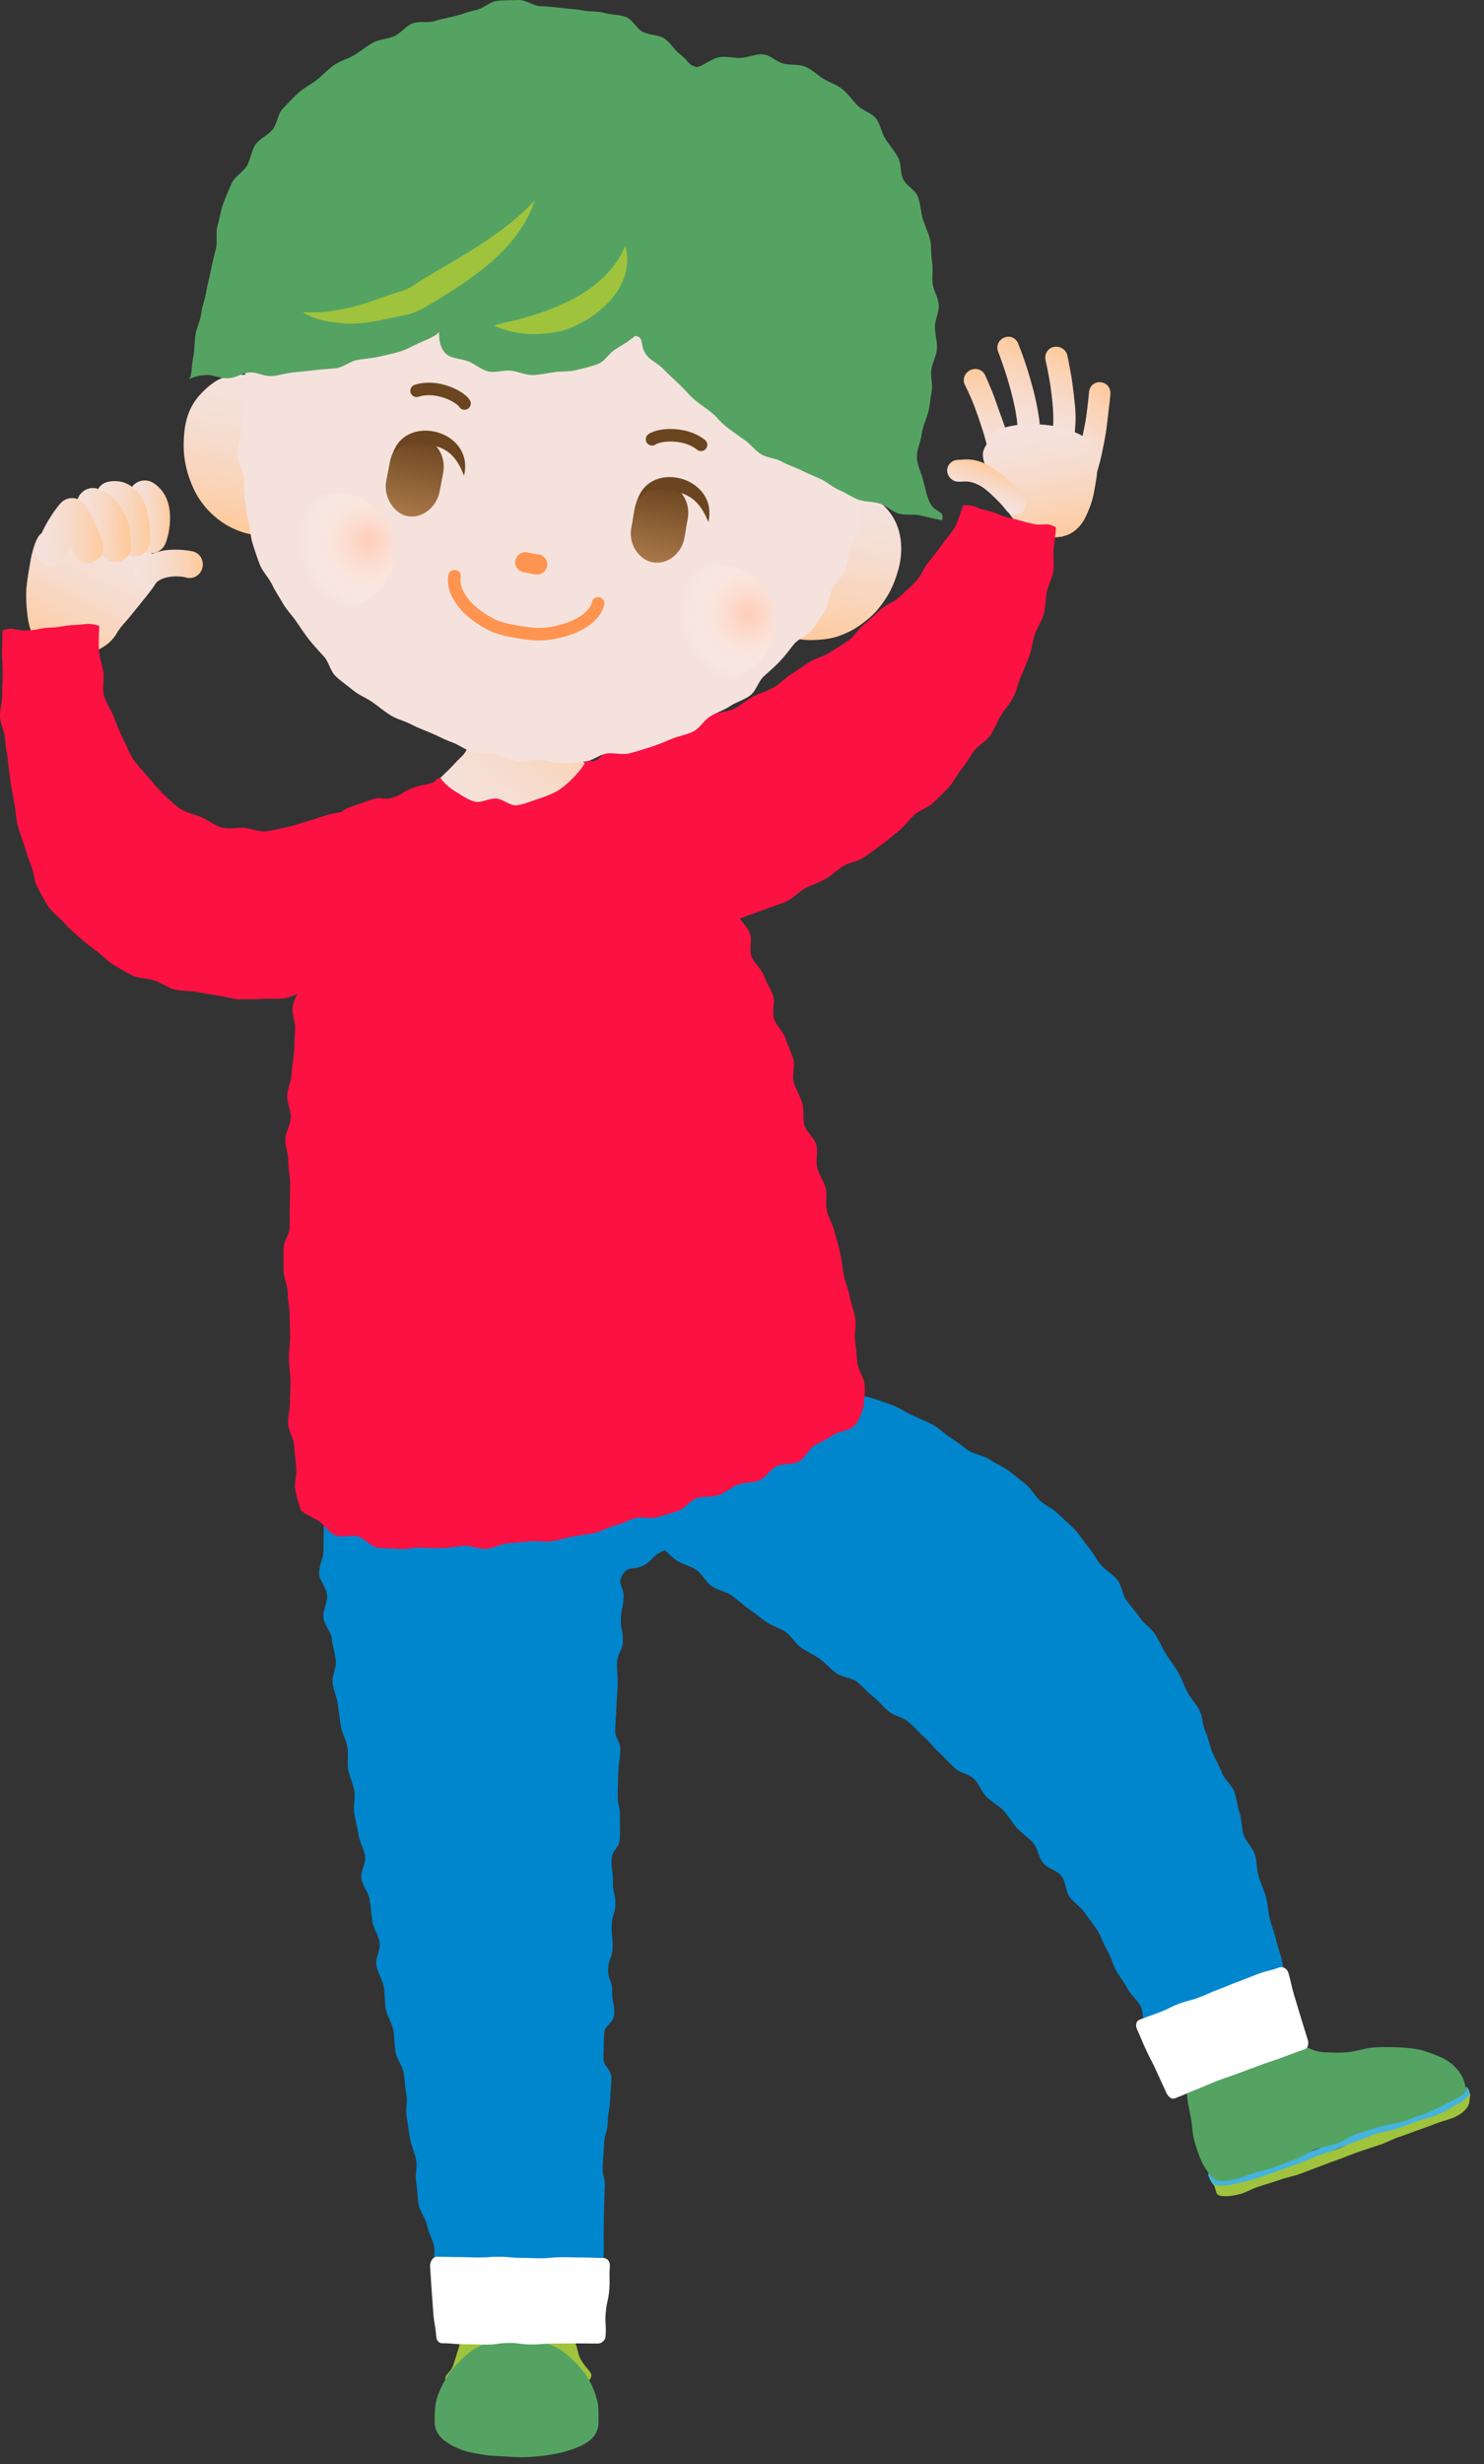 <svg width="97" height="161" viewBox="0 0 97 161" fill="none" xmlns="http://www.w3.org/2000/svg">
<rect x="0" y="0" width="97" height="161" fill="#333333" stroke="none"/>
<g id="Group 124">
<g id="Group">
<g id="Group_2">
<path id="Vector" d="M3.172 42.381C3.102 42.341 3.072 42.391 3.002 42.361C2.562 42.131 2.252 41.721 2.052 41.261C1.852 40.801 1.802 40.291 1.752 39.821C1.692 39.181 1.702 38.611 1.732 38.351C1.762 38.121 1.812 37.661 1.902 37.161C1.972 36.771 2.032 36.351 2.142 35.971C2.282 35.471 2.462 35.031 2.662 34.881C2.932 34.681 3.522 34.651 4.222 34.711C4.692 34.751 5.222 34.831 5.772 34.941C6.282 35.041 6.792 35.211 7.292 35.341C7.832 35.481 8.362 35.601 8.812 35.741C9.542 35.981 10.092 36.231 10.252 36.351C10.722 36.701 10.622 37.301 10.322 37.871C10.062 38.361 9.652 38.851 9.362 39.211C9.112 39.511 8.812 39.901 8.522 40.251C8.072 40.801 8.062 40.731 7.682 41.281C7.492 41.661 7.182 41.981 6.822 42.221C6.462 42.461 6.062 42.621 5.642 42.721C5.222 42.821 4.782 42.841 4.362 42.801C3.942 42.761 3.532 42.571 3.162 42.381H3.172Z" fill="url(#paint0_linear_159_3501)"/>
<path id="Vector_2" d="M9.502 38.301C9.312 38.281 9.112 38.201 8.972 38.041C8.632 37.691 8.652 37.141 9.002 36.811C9.342 36.481 9.722 36.261 10.112 36.121C10.552 35.961 11.012 35.911 11.412 35.911C12.052 35.911 12.572 36.001 12.722 36.061C13.172 36.241 13.372 36.771 13.192 37.221C13.012 37.661 12.532 37.871 12.092 37.711C11.822 37.641 10.742 37.551 10.202 38.071C10.002 38.261 9.752 38.341 9.502 38.311V38.301ZM12.062 37.691C12.062 37.691 12.072 37.691 12.082 37.701C12.082 37.701 12.072 37.701 12.062 37.691Z" fill="url(#paint1_linear_159_3501)"/>
<path id="Vector_3" d="M9.782 36.141C9.712 36.141 9.642 36.101 9.572 36.071C9.042 35.891 8.762 35.311 8.942 34.781C9.132 34.221 9.182 33.391 8.942 33.241C8.472 32.941 8.302 32.321 8.602 31.851C8.902 31.381 9.552 31.251 10.022 31.551C10.472 31.841 10.752 32.231 10.912 32.641C11.092 33.101 11.132 33.601 11.112 34.051C11.082 34.741 10.892 35.321 10.842 35.441C10.682 35.901 10.232 36.191 9.772 36.141H9.782Z" fill="url(#paint2_linear_159_3501)"/>
<path id="Vector_4" d="M8.682 36.371C8.162 36.311 7.772 35.851 7.782 35.321C7.802 34.591 7.652 33.721 7.462 33.461C6.932 33.551 6.432 33.201 6.312 32.671C6.192 32.121 6.512 31.591 7.062 31.481C7.672 31.351 8.252 31.481 8.712 31.871C9.032 32.141 9.282 32.491 9.452 32.891C9.622 33.291 9.692 33.731 9.752 34.131C9.822 34.671 9.802 35.151 9.802 35.391C9.782 35.951 9.332 36.371 8.782 36.351C8.752 36.351 8.722 36.381 8.692 36.381L8.682 36.371Z" fill="url(#paint3_linear_159_3501)"/>
<path id="Vector_5" d="M7.402 36.721C6.922 36.661 6.522 36.271 6.482 35.771C6.482 35.691 6.482 35.691 6.472 35.611C6.412 34.711 6.282 34.081 5.752 33.911C5.212 33.741 4.902 33.161 5.072 32.621C5.242 32.081 5.822 31.761 6.372 31.931C6.912 32.101 7.302 32.401 7.602 32.741C7.952 33.131 8.192 33.581 8.332 34.021C8.512 34.611 8.532 35.181 8.552 35.481C8.552 35.551 8.562 35.551 8.572 35.611C8.612 36.181 8.182 36.671 7.612 36.711C7.542 36.711 7.482 36.731 7.412 36.721H7.402Z" fill="url(#paint4_linear_159_3501)"/>
<path id="Vector_6" d="M3.232 36.951C3.132 36.941 3.042 36.891 2.942 36.851C2.422 36.621 2.192 36.021 2.422 35.501C2.642 34.991 2.852 34.531 3.072 34.151C3.502 33.401 3.892 32.951 3.912 32.931C4.112 32.681 4.412 32.531 4.742 32.541C5.062 32.551 5.352 32.711 5.542 32.981C5.792 33.331 6.022 33.761 6.202 34.171C6.482 34.791 6.672 35.331 6.702 35.431C6.882 35.971 6.592 36.551 6.062 36.731C5.522 36.911 4.942 36.621 4.762 36.081C4.732 35.991 4.682 35.831 4.612 35.661C4.512 35.861 4.412 36.091 4.312 36.321C4.132 36.751 3.682 37.001 3.242 36.951H3.232Z" fill="url(#paint5_linear_159_3501)"/>
</g>
<path id="Vector_7" d="M15.692 65.311C15.202 65.261 14.742 65.111 14.282 65.051C13.792 64.981 13.332 64.891 12.872 64.801C12.392 64.711 11.882 64.771 11.432 64.651C10.952 64.531 10.552 64.211 10.112 64.061C9.652 63.901 9.122 63.941 8.702 63.751C8.282 63.561 7.852 63.281 7.452 63.051C7.052 62.821 6.722 62.431 6.332 62.151C5.942 61.871 5.572 61.591 5.222 61.271C4.872 60.951 4.502 60.651 4.192 60.291C3.882 59.931 3.452 59.651 3.182 59.251C2.912 58.851 2.692 58.431 2.462 58.001C2.232 57.571 2.232 57.061 2.052 56.611C1.872 56.161 1.742 55.731 1.592 55.261C1.442 54.791 1.272 54.381 1.152 53.901C1.032 53.421 1.032 52.971 0.942 52.491C0.852 52.011 0.762 51.571 0.692 51.091C0.622 50.611 0.562 50.161 0.512 49.681C0.462 49.201 0.362 48.751 0.332 48.261C0.302 47.771 0.022 47.331 0.002 46.841C-0.018 46.351 0.152 45.891 0.142 45.401C0.132 44.911 0.182 44.451 0.182 43.971C0.182 43.491 0.122 43.021 0.132 42.531C0.142 42.041 0.152 41.681 0.162 41.191C0.912 40.931 0.932 41.211 1.722 41.191C2.512 41.171 2.512 41.031 3.312 41.001C4.112 40.971 4.102 40.861 4.902 40.831C5.702 40.801 5.732 40.661 6.492 40.891C6.462 41.411 6.442 41.901 6.462 42.391C6.482 42.911 6.672 43.391 6.752 43.881C6.832 44.401 6.672 44.951 6.792 45.431C6.932 45.931 7.252 46.371 7.432 46.821C7.622 47.311 7.792 47.791 8.022 48.221C8.272 48.691 8.432 49.191 8.702 49.591C9.002 50.041 9.382 50.401 9.682 50.761C10.042 51.201 10.372 51.601 10.692 51.901C11.202 52.391 11.622 52.751 11.862 52.891C12.302 53.141 12.802 53.221 13.202 53.411C13.662 53.621 14.052 53.941 14.492 54.061C14.962 54.191 15.472 54.051 15.932 54.081C16.392 54.111 16.872 54.351 17.352 54.311C17.802 54.271 18.272 54.141 18.762 54.041C19.202 53.961 19.642 53.771 20.132 53.641C20.562 53.531 21.002 53.351 21.482 53.221C21.912 53.101 22.402 53.071 22.882 52.931C23.312 52.801 23.712 52.491 24.192 52.351C24.632 52.221 25.152 52.321 25.632 52.181C26.072 52.061 26.472 51.711 26.942 51.581C27.382 51.461 27.902 51.451 28.382 51.321C28.872 51.851 28.692 51.981 29.002 52.621C29.312 53.261 29.382 53.241 29.682 53.891C29.982 54.541 29.952 54.561 30.252 55.211C30.552 55.861 30.572 55.851 30.872 56.501C31.172 57.151 31.172 57.151 31.472 57.801C31.772 58.451 31.602 58.531 31.912 59.181C32.222 59.831 32.642 59.711 32.712 60.431C32.252 60.641 31.732 60.891 31.292 61.081C30.852 61.271 30.332 61.381 29.892 61.571C29.452 61.761 29.012 62.071 28.562 62.251C28.112 62.431 27.622 62.611 27.172 62.781C26.692 62.961 26.182 62.981 25.722 63.141C25.242 63.311 24.852 63.691 24.392 63.841C23.902 63.991 23.342 63.841 22.882 63.971C22.392 64.111 21.992 64.521 21.522 64.631C21.022 64.751 20.492 64.641 20.032 64.731C19.532 64.831 19.082 65.151 18.612 65.221C18.102 65.291 17.592 65.221 17.122 65.261C16.612 65.301 16.122 65.281 15.652 65.281L15.692 65.311Z" fill="#FC1143"/>
<g id="Group_3">
<g id="Group_4">
<g id="Group_5">
<path id="Vector_8" d="M67.232 28.801V28.781C66.832 28.781 66.502 28.471 66.512 28.081C66.512 27.691 66.452 27.251 66.362 26.771C66.282 26.351 66.172 25.911 66.062 25.481C65.932 25.031 65.812 24.591 65.682 24.211C65.442 23.491 65.242 22.981 65.242 22.971C65.092 22.601 65.282 22.201 65.652 22.051C66.022 21.901 66.412 22.081 66.552 22.451C66.572 22.511 66.802 23.051 67.052 23.821C67.192 24.231 67.332 24.711 67.472 25.221C67.602 25.691 67.712 26.171 67.802 26.641C67.892 27.151 67.982 27.651 67.982 28.091C67.982 28.491 67.642 28.801 67.242 28.801H67.232Z" fill="url(#paint6_linear_159_3501)"/>
<path id="Vector_9" d="M65.302 30.181C64.962 30.181 64.672 29.941 64.612 29.591C64.522 29.111 64.382 28.581 64.212 28.051C64.042 27.521 63.862 27.001 63.692 26.551C63.372 25.711 63.052 25.121 63.052 25.111C62.892 24.751 63.082 24.331 63.442 24.171C63.802 24.011 64.232 24.151 64.392 24.511C64.412 24.561 64.622 25.021 64.892 25.681C65.032 26.031 65.162 26.451 65.322 26.881C65.462 27.271 65.622 27.681 65.742 28.091C65.862 28.501 65.972 28.941 66.042 29.331C66.112 29.721 65.832 30.111 65.442 30.181C65.402 30.181 65.352 30.181 65.312 30.181H65.302Z" fill="url(#paint7_linear_159_3501)"/>
<path id="Vector_10" d="M69.492 29.061C69.492 29.061 69.432 29.021 69.392 29.011C69.002 28.951 68.732 28.621 68.792 28.231C68.862 27.761 68.862 27.211 68.822 26.651C68.782 26.091 68.712 25.561 68.642 25.081C68.502 24.211 68.342 23.551 68.342 23.541C68.252 23.151 68.472 22.761 68.862 22.671C69.252 22.581 69.662 22.811 69.762 23.201C69.772 23.251 69.882 23.771 70.012 24.501C70.082 24.891 70.132 25.341 70.192 25.811C70.242 26.241 70.292 26.691 70.302 27.131C70.312 27.571 70.282 28.041 70.222 28.451C70.172 28.811 69.852 29.071 69.502 29.071L69.492 29.061Z" fill="url(#paint8_linear_159_3501)"/>
<path id="Vector_11" d="M71.032 31.251C70.962 31.251 70.882 31.291 70.812 31.261C70.432 31.141 70.232 30.721 70.352 30.351C70.502 29.881 70.602 29.341 70.702 28.791C70.802 28.241 70.932 27.701 71.002 27.211C71.122 26.311 71.182 25.641 71.182 25.621C71.212 25.221 71.532 24.941 71.932 24.971C72.332 25.001 72.612 25.341 72.582 25.741C72.582 25.791 72.532 26.301 72.442 27.011C72.392 27.391 72.352 27.821 72.282 28.281C72.212 28.691 72.132 29.121 72.042 29.541C71.952 29.961 71.842 30.401 71.722 30.781C71.622 31.091 71.342 31.251 71.032 31.251Z" fill="url(#paint9_linear_159_3501)"/>
</g>
<path id="Vector_12" d="M69.362 35.081C69.432 35.071 69.432 35.041 69.502 35.031C69.942 34.941 70.322 34.671 70.612 34.321C70.902 33.971 71.072 33.541 71.232 33.141C71.442 32.601 71.522 32.091 71.562 31.861C71.612 31.541 71.762 30.891 71.722 30.221C71.692 29.651 71.582 29.061 71.132 28.721C70.792 28.461 70.362 28.271 69.932 28.111C69.502 27.951 69.072 27.851 68.622 27.791C68.172 27.731 67.712 27.711 67.282 27.711C66.792 27.711 66.332 27.781 65.952 27.861C65.342 27.991 64.932 28.211 64.812 28.451C64.382 29.321 64.072 29.371 64.352 30.281C64.562 31.001 64.692 30.951 65.032 31.611C65.372 32.271 65.432 32.251 65.722 32.931C65.822 33.431 66.132 33.841 66.522 34.191C66.892 34.521 67.332 34.821 67.832 34.961C68.332 35.101 68.882 35.161 69.362 35.061V35.081Z" fill="url(#paint10_linear_159_3501)"/>
<path id="Vector_13" d="M66.332 33.641C66.112 33.641 65.912 33.531 65.772 33.341C65.492 32.971 65.202 32.691 64.952 32.451C64.592 32.101 64.292 31.851 64.002 31.701C63.432 31.401 63.032 31.451 62.842 31.471C62.742 31.471 62.632 31.471 62.522 31.461C62.132 31.391 61.852 31.001 61.922 30.611C61.992 30.251 62.332 30.021 62.702 30.041C62.722 30.041 62.722 30.041 62.752 30.041C62.982 30.021 63.422 29.961 64.002 30.141C64.332 30.241 64.692 30.451 65.102 30.731C65.402 30.941 65.742 31.181 66.082 31.521C66.352 31.791 66.642 32.101 66.922 32.471C67.162 32.791 67.092 33.271 66.772 33.501C66.642 33.601 66.482 33.631 66.332 33.631V33.641Z" fill="url(#paint11_linear_159_3501)"/>
</g>
<path id="Vector_14" d="M44.552 61.191C44.052 60.681 44.182 60.581 43.842 59.951C43.502 59.321 43.522 59.311 43.182 58.691C42.842 58.071 43.002 57.981 42.662 57.351C42.322 56.721 42.322 56.721 41.982 56.091C41.642 55.461 41.632 55.471 41.292 54.841C40.952 54.211 40.842 54.271 40.502 53.651C40.162 53.031 40.082 53.061 39.742 52.441C39.402 51.821 39.492 51.761 39.152 51.131C38.812 50.501 38.592 50.581 38.462 49.881C38.892 49.771 39.322 49.541 39.812 49.391C40.252 49.251 40.732 49.161 41.212 48.991C41.652 48.841 42.102 48.651 42.562 48.471C43.002 48.301 43.502 48.251 43.962 48.061C44.422 47.871 44.852 47.711 45.312 47.511C45.772 47.311 46.102 46.921 46.552 46.711C47.002 46.501 47.532 46.521 47.972 46.311C48.412 46.101 48.772 45.751 49.202 45.521C49.632 45.291 50.112 45.171 50.542 44.931C50.972 44.691 51.302 44.301 51.712 44.051C52.122 43.801 52.512 43.511 52.922 43.251C53.332 42.991 53.852 42.891 54.252 42.621C54.652 42.351 55.092 42.111 55.482 41.831C55.872 41.551 56.122 41.071 56.502 40.771C56.882 40.471 57.222 40.121 57.582 39.801C57.942 39.481 58.472 39.331 58.812 38.991C59.152 38.651 59.542 38.331 59.872 37.981C60.202 37.631 60.372 37.121 60.672 36.751C60.972 36.381 61.292 36.001 61.562 35.601C61.832 35.201 62.202 34.841 62.422 34.421C62.642 34.001 62.782 33.451 62.962 33.011C63.732 32.961 63.732 33.191 64.492 33.351C65.252 33.511 65.222 33.661 65.982 33.831C66.742 34.001 66.732 34.051 67.492 34.221C68.252 34.391 68.342 34.071 69.022 34.451C68.992 34.941 68.922 35.381 68.872 35.851C68.822 36.321 68.922 36.831 68.852 37.301C68.782 37.771 68.512 38.221 68.422 38.691C68.332 39.161 68.342 39.661 68.222 40.121C68.102 40.581 67.782 41.001 67.632 41.451C67.482 41.901 67.452 42.411 67.282 42.851C67.112 43.291 66.932 43.751 66.732 44.191C66.532 44.631 66.452 45.131 66.232 45.561C66.012 45.991 65.652 46.351 65.412 46.761C65.172 47.171 64.992 47.651 64.732 48.041C64.472 48.431 63.962 48.671 63.672 49.051C63.382 49.431 63.162 49.871 62.852 50.241C62.542 50.611 62.342 51.081 62.022 51.431C61.702 51.781 61.342 52.121 60.992 52.451C60.642 52.781 60.122 52.921 59.762 53.241C59.402 53.561 59.132 53.981 58.752 54.281C58.372 54.581 58.012 54.901 57.622 55.181C57.232 55.461 56.852 55.771 56.452 56.031C56.052 56.291 55.512 56.341 55.102 56.591C54.692 56.841 54.352 57.211 53.932 57.441C53.512 57.671 53.042 57.821 52.622 58.041C52.202 58.261 51.852 58.681 51.422 58.881C50.992 59.081 50.502 59.201 50.062 59.381C49.622 59.561 49.152 59.711 48.702 59.881C48.252 60.051 47.802 60.251 47.352 60.401C46.882 60.561 46.442 60.781 46.002 60.911C45.522 61.051 45.012 61.061 44.572 61.171L44.552 61.191Z" fill="#FC1143"/>
</g>
<path id="Vector_15" d="M38.332 51.691C37.662 52.121 37.642 52.081 36.962 52.511C36.282 52.941 36.282 52.931 35.612 53.361C34.942 53.791 34.942 53.801 34.272 54.231C34.012 54.391 33.702 54.451 33.412 54.361C32.652 54.131 32.652 54.121 31.892 53.891C31.132 53.661 31.132 53.651 30.362 53.411C29.592 53.171 29.592 53.211 28.822 52.981C28.442 52.861 28.172 52.551 28.092 52.211C28.012 51.871 28.102 51.471 28.392 51.191C28.842 50.751 28.852 50.761 29.302 50.321C29.752 49.881 29.722 49.851 30.182 49.421C30.422 49.191 30.602 48.891 30.552 48.561C30.462 47.871 30.442 47.871 30.342 47.181C30.242 46.491 30.262 46.481 30.162 45.791C30.062 45.101 30.112 45.091 30.022 44.391C29.942 43.821 30.292 43.301 30.862 43.231C31.348 43.164 31.832 43.097 32.312 43.031C33.042 42.931 33.042 42.951 33.772 42.851C34.342 42.771 34.862 43.151 34.942 43.721C35.032 44.411 35.082 44.411 35.172 45.101C35.262 45.791 35.172 45.811 35.272 46.501C35.372 47.191 35.382 47.191 35.472 47.891C35.512 48.221 35.772 48.471 36.062 48.631C36.612 48.931 36.572 49.001 37.132 49.301C37.692 49.601 37.712 49.551 38.262 49.851C38.612 50.041 38.752 50.401 38.762 50.751C38.772 51.101 38.662 51.471 38.322 51.681L38.332 51.691Z" fill="url(#paint12_linear_159_3501)"/>
<path id="Vector_16" d="M76.542 136.571C76.382 136.121 76.382 135.471 76.212 135.031C76.042 134.591 75.742 134.191 75.552 133.761C75.362 133.331 75.042 132.951 74.852 132.521C74.662 132.091 74.762 131.511 74.562 131.091C74.362 130.671 73.912 130.351 73.702 129.931C73.492 129.511 73.172 129.141 72.942 128.731C72.712 128.321 72.622 127.821 72.372 127.421C72.122 127.021 71.992 126.541 71.742 126.141C71.492 125.741 71.182 125.371 70.912 124.981C70.642 124.591 70.202 124.321 69.922 123.941C69.642 123.561 69.672 122.951 69.382 122.571C69.092 122.191 68.482 122.081 68.182 121.711C67.882 121.341 67.842 120.771 67.532 120.411C67.222 120.051 66.802 119.791 66.482 119.441C66.162 119.091 65.932 118.661 65.612 118.311C65.292 117.961 64.842 117.741 64.502 117.411C64.162 117.081 64.012 116.561 63.672 116.231C63.332 115.901 62.752 115.831 62.402 115.511C62.052 115.191 61.752 114.831 61.392 114.511C61.032 114.191 60.762 113.791 60.402 113.481C60.042 113.171 59.742 112.801 59.372 112.491C59.002 112.181 58.462 112.111 58.092 111.811C57.722 111.511 57.432 111.121 57.052 110.831C56.672 110.541 56.382 110.151 56.002 109.871C55.622 109.591 55.042 109.591 54.652 109.311C54.262 109.031 53.962 108.651 53.582 108.381C53.202 108.111 52.752 107.921 52.362 107.641C51.972 107.361 51.732 106.891 51.342 106.621C50.952 106.351 50.462 106.231 50.072 105.961C49.682 105.691 49.332 105.371 48.932 105.111C48.532 104.851 48.212 104.491 47.812 104.231C47.412 103.971 46.912 103.891 46.512 103.621C46.112 103.351 45.902 102.821 45.502 102.561C45.102 102.301 44.612 102.201 44.212 101.941C43.812 101.681 43.522 101.271 43.112 101.011C42.702 100.751 42.312 100.741 41.912 100.481C42.312 99.921 42.382 100.031 42.962 99.641C43.542 99.251 43.592 99.331 44.162 98.941C44.732 98.551 44.792 98.641 45.372 98.261C45.952 97.881 45.832 97.701 46.402 97.311C46.972 96.921 47.072 97.061 47.652 96.681C48.232 96.301 48.152 96.191 48.732 95.801C49.312 95.411 49.162 95.191 49.732 94.801C50.302 94.411 50.372 94.501 50.942 94.111C51.512 93.721 51.692 93.981 52.262 93.591C52.832 93.201 52.802 93.151 53.382 92.761C53.962 92.371 53.942 92.351 54.522 91.961C55.102 91.571 55.072 91.551 55.682 91.211C55.782 91.291 56.252 91.091 57.022 91.351C57.402 91.481 57.872 91.631 58.392 91.831C58.802 91.991 59.202 92.271 59.682 92.491C60.092 92.671 60.542 92.861 60.992 93.091C61.402 93.301 61.722 93.701 62.162 93.951C62.562 94.181 62.912 94.521 63.332 94.781C63.722 95.031 64.262 95.071 64.672 95.351C65.052 95.611 65.522 95.791 65.922 96.081C66.292 96.361 66.672 96.671 67.052 96.981C67.432 97.291 67.642 97.751 68.012 98.071C68.382 98.391 68.832 98.581 69.182 98.921C69.532 99.261 69.892 99.561 70.232 99.911C70.572 100.261 70.802 100.681 71.122 101.051C71.442 101.421 71.642 101.861 71.952 102.231C72.262 102.601 72.732 102.831 73.032 103.211C73.332 103.591 73.342 104.161 73.632 104.561C73.922 104.961 74.232 105.291 74.512 105.701C74.792 106.111 75.242 106.361 75.502 106.771C75.762 107.181 75.942 107.621 76.192 108.031C76.442 108.441 76.752 108.811 76.992 109.231C77.232 109.651 77.382 110.101 77.602 110.531C77.822 110.961 78.182 111.301 78.402 111.741C78.622 112.181 78.592 112.701 78.802 113.151C79.012 113.601 79.062 114.071 79.262 114.521C79.462 114.971 79.692 115.371 79.872 115.821C80.052 116.271 80.502 116.601 80.672 117.051C80.842 117.501 80.862 118.001 81.022 118.451C81.182 118.901 81.142 119.421 81.292 119.881C81.442 120.341 81.872 120.691 82.022 121.161C82.172 121.631 82.132 122.121 82.272 122.591C82.412 123.061 82.622 123.481 82.752 123.951C82.882 124.421 82.882 124.901 83.002 125.371C83.122 125.841 83.302 126.281 83.412 126.751C83.522 127.221 83.702 127.661 83.802 128.141C83.902 128.621 83.942 129.091 84.042 129.561C84.142 130.031 84.222 130.501 84.312 130.981C84.402 131.461 84.622 131.951 84.712 132.431C84.352 133.081 84.132 132.711 83.352 133.151C82.972 133.361 82.482 133.511 82.002 133.771C81.582 133.991 81.272 134.481 80.822 134.721C80.372 134.961 79.902 135.121 79.462 135.341C79.022 135.561 78.532 135.771 78.102 135.961C77.602 136.181 76.982 136.431 76.582 136.571H76.542Z" fill="#0086CD"/>
<g id="Group_6">
<path id="Vector_17" d="M79.882 142.951C79.622 142.951 79.282 142.961 78.982 142.131C78.962 142.061 78.992 141.951 79.062 141.921C79.082 141.911 79.122 141.921 79.142 141.921C79.192 141.921 79.172 142.001 79.202 142.041C79.282 142.141 79.422 142.181 79.502 142.271C79.522 142.291 79.592 142.371 79.822 142.371C80.182 142.371 80.722 142.191 81.382 141.991C81.852 141.851 82.362 141.681 82.912 141.481C83.402 141.311 83.922 141.151 84.432 140.951C84.942 140.751 85.482 140.641 85.972 140.461C86.452 140.281 86.862 139.981 87.292 139.821C87.822 139.621 88.292 139.451 88.672 139.321C89.042 139.201 89.052 139.251 89.422 139.131C89.892 138.981 90.342 138.831 90.752 138.691C91.232 138.531 91.662 138.341 92.072 138.201C92.562 138.031 93.022 137.941 93.412 137.801C93.932 137.611 94.332 137.381 94.672 137.211C95.292 136.911 95.702 136.721 95.792 136.431C95.812 136.381 95.862 136.401 95.872 136.341C95.872 136.281 96.172 136.741 96.062 136.991C95.912 137.351 95.522 137.551 95.032 137.811C94.702 137.991 94.342 138.281 93.842 138.451C93.462 138.581 92.992 138.561 92.512 138.711C92.122 138.831 91.732 139.121 91.272 139.261C90.872 139.381 90.432 139.481 89.972 139.621C89.602 139.741 89.192 139.791 88.782 139.921C88.442 140.031 87.992 140.151 87.492 140.351C87.102 140.501 86.702 140.731 86.252 140.911C85.852 141.071 85.472 141.331 85.052 141.491C84.632 141.651 84.182 141.711 83.772 141.871C83.362 142.031 82.932 142.191 82.522 142.331C81.602 142.601 81.612 142.621 80.692 142.881L80.672 142.861C80.352 142.921 80.082 142.951 79.862 142.951H79.882Z" fill="#45B3DC"/>
<g id="Group_7">
<path id="Vector_18" d="M77.562 135.611C77.452 134.981 77.362 134.991 77.212 134.371C77.062 133.751 76.582 133.701 76.892 133.141C77.222 132.551 77.522 132.921 78.162 132.681C78.802 132.441 78.812 132.481 79.452 132.231C80.092 131.981 80.062 131.931 80.702 131.681C81.342 131.431 81.352 131.471 81.992 131.221C82.632 130.971 82.562 130.711 83.242 130.601C83.822 130.511 83.392 130.981 83.782 131.731C83.932 132.011 84.242 132.281 84.432 132.701C84.732 133.191 85.022 133.491 85.382 133.711C85.762 133.951 86.162 134.071 86.712 134.091C87.122 134.091 87.592 134.141 88.152 134.071C88.572 134.021 89.042 133.871 89.572 133.791C89.912 133.741 90.452 133.741 91.072 133.751C91.542 133.751 92.052 133.791 92.562 133.871C93.072 133.951 93.532 134.141 93.982 134.321C94.472 134.511 94.862 134.771 95.182 135.121C95.502 135.471 95.732 135.851 95.792 136.401C95.792 136.421 95.912 136.461 95.902 136.481C95.792 136.821 95.332 137.061 94.632 137.391C94.242 137.571 93.792 137.851 93.202 138.061C92.762 138.221 92.272 138.421 91.712 138.601C91.252 138.751 90.712 138.781 90.162 138.951C89.692 139.101 89.182 139.251 88.642 139.421C88.282 139.541 87.882 139.861 87.372 140.051C86.962 140.201 86.462 140.231 86.002 140.411C85.572 140.571 85.182 140.871 84.732 141.041C84.282 141.211 83.842 141.391 83.412 141.551C82.952 141.721 82.472 141.811 82.052 141.941C81.552 142.101 81.112 142.291 80.712 142.381C80.022 142.541 79.512 142.521 79.342 142.351C79.042 142.051 78.742 141.661 78.532 141.191C78.342 140.781 78.192 140.311 78.062 139.841C77.932 139.371 77.932 138.881 77.852 138.431C77.762 137.921 77.642 137.451 77.602 137.031C77.512 136.201 77.682 136.301 77.562 135.611Z" fill="#54A362"/>
<path id="Vector_19" d="M96.032 137.391C95.952 137.701 95.722 137.991 95.162 138.281C94.842 138.451 94.412 138.531 93.912 138.721C93.552 138.861 93.142 139.011 92.682 139.171C92.302 139.301 91.892 139.471 91.432 139.621C91.042 139.751 90.652 139.971 90.202 140.121C89.802 140.251 89.382 140.391 88.942 140.541C88.582 140.661 88.142 140.841 87.632 141.031C87.222 141.181 86.772 141.341 86.312 141.521C85.882 141.681 85.442 141.851 84.992 142.021C84.542 142.191 84.062 142.261 83.632 142.421C83.172 142.591 82.712 142.711 82.292 142.851C81.792 143.011 81.372 143.281 80.972 143.371C80.282 143.531 79.742 143.531 79.572 143.361C79.472 143.261 79.402 142.791 79.312 142.671C79.542 142.841 80.022 142.831 80.682 142.691C81.082 142.601 81.562 142.501 82.062 142.341C82.492 142.201 82.942 142.051 83.402 141.881C83.862 141.711 84.292 141.571 84.742 141.401C85.192 141.231 85.632 141.041 86.062 140.871C86.532 140.681 87.002 140.561 87.402 140.411C87.922 140.211 88.352 139.981 88.712 139.871C89.162 139.731 89.572 139.531 89.982 139.401C90.432 139.261 90.892 139.211 91.292 139.081C91.752 138.931 92.162 138.751 92.552 138.611C93.012 138.451 93.462 138.361 93.842 138.211C94.322 138.021 94.712 137.791 95.042 137.601C95.532 137.331 95.902 137.091 96.092 136.781C96.122 136.901 96.032 137.261 96.042 137.401L96.032 137.391Z" fill="#9FC33D"/>
</g>
</g>
<path id="Vector_20" d="M54.732 95.691C55.092 95.031 54.622 95.011 54.562 94.261C54.502 93.511 54.542 93.511 54.482 92.771C54.422 92.031 54.382 92.031 54.322 91.281C54.262 90.531 54.672 90.501 54.612 89.761C54.552 89.021 54.272 89.031 54.212 88.291C54.152 87.551 54.612 87.381 54.012 86.931C53.412 86.481 53.432 87.181 52.702 87.331C51.972 87.481 51.922 87.201 51.192 87.351C50.462 87.501 50.492 87.651 49.772 87.801C49.052 87.951 48.972 87.581 48.242 87.731C47.512 87.881 47.622 88.401 46.892 88.551C46.162 88.701 46.132 88.521 45.402 88.671C44.672 88.821 44.642 88.671 43.912 88.811C43.182 88.951 43.132 88.711 42.402 88.851C41.672 88.991 41.772 89.481 41.042 89.621C40.312 89.761 40.252 89.511 39.522 89.661C38.792 89.811 38.822 89.981 38.092 90.131C37.362 90.281 37.312 90.021 36.582 90.161C35.852 90.301 35.842 90.231 35.112 90.381C34.382 90.531 34.392 90.551 33.662 90.701C32.932 90.851 32.972 91.031 32.242 91.181C31.512 91.331 31.522 91.371 30.792 91.521C30.062 91.671 30.052 91.631 29.322 91.781C28.592 91.931 28.552 91.741 27.822 91.881C27.092 92.021 27.162 92.371 26.432 92.521C25.702 92.671 25.632 92.311 24.902 92.461C24.172 92.611 24.192 92.721 23.462 92.871C22.732 93.021 22.692 93.771 21.962 93.601C21.232 93.431 21.842 92.641 21.582 94.251C21.522 94.601 21.202 95.031 21.152 95.641C21.122 96.051 21.152 96.531 21.122 97.081C21.102 97.511 21.172 97.991 21.162 98.511C21.152 98.951 21.162 99.431 21.162 99.941C21.162 100.391 21.142 100.871 21.142 101.381C21.142 101.801 20.832 102.301 20.862 102.831C20.882 103.271 21.342 103.721 21.382 104.231C21.422 104.681 21.092 105.191 21.142 105.691C21.192 106.151 21.632 106.581 21.692 107.081C21.742 107.541 21.892 108.001 21.952 108.491C22.012 108.951 21.682 109.481 21.742 109.961C21.802 110.441 22.022 110.881 22.082 111.361C22.142 111.841 22.212 112.301 22.282 112.781C22.352 113.261 22.642 113.691 22.712 114.171C22.782 114.651 22.682 115.141 22.762 115.611C22.842 116.081 23.082 116.521 23.162 117.001C23.242 117.481 23.072 117.981 23.152 118.461C23.232 118.941 23.362 119.391 23.432 119.871C23.502 120.351 23.782 120.781 23.862 121.251C23.942 121.721 23.542 122.271 23.622 122.741C23.702 123.211 24.082 123.631 24.162 124.101C24.242 124.571 24.262 125.051 24.342 125.531C24.422 126.011 24.732 126.441 24.812 126.911C24.892 127.381 24.512 127.941 24.602 128.411C24.692 128.881 24.992 129.321 25.082 129.791C25.172 130.261 25.132 130.761 25.212 131.231C25.292 131.701 25.612 132.141 25.702 132.611C25.792 133.081 25.772 133.581 25.852 134.051C25.932 134.521 26.302 134.951 26.382 135.421C26.462 135.891 26.472 136.381 26.562 136.851C26.652 137.321 26.502 137.841 26.582 138.311C26.662 138.781 26.712 139.271 26.802 139.731C26.892 140.191 27.112 140.661 27.202 141.121C27.292 141.581 27.112 142.121 27.202 142.581C27.292 143.061 27.272 143.561 27.362 144.021C27.452 144.511 27.822 144.931 27.912 145.381C28.002 145.871 28.282 146.301 28.372 146.751C28.472 147.251 28.272 147.771 28.372 148.211C28.472 148.721 28.762 149.151 28.852 149.581C28.962 150.121 29.172 150.571 29.242 150.961C29.422 151.861 29.342 152.501 29.342 152.501C30.042 152.441 30.052 152.491 30.752 152.421C31.452 152.351 31.442 152.231 32.152 152.171C32.862 152.111 32.842 152.001 33.552 151.931C34.262 151.861 34.272 152.041 34.972 151.981C35.672 151.921 35.642 151.541 36.352 151.471C37.062 151.401 37.062 151.491 37.772 151.431C38.482 151.371 38.522 151.821 39.002 151.311C39.482 150.801 39.452 150.791 39.482 150.081C39.512 149.371 39.462 149.371 39.482 148.661C39.502 147.951 39.432 147.951 39.462 147.231C39.492 146.511 39.442 146.521 39.462 145.801C39.482 145.081 39.462 145.081 39.482 144.371C39.502 143.661 39.502 143.661 39.532 142.941C39.562 142.221 39.372 142.221 39.392 141.511C39.412 140.801 39.462 140.801 39.482 140.091C39.502 139.381 39.702 139.381 39.722 138.671C39.742 137.961 39.842 137.961 39.872 137.251C39.902 136.541 39.942 136.541 39.962 135.821C39.982 135.101 39.412 135.091 39.442 134.371C39.472 133.651 39.462 133.661 39.482 132.941C39.502 132.221 40.132 132.251 40.152 131.531C40.172 130.811 39.992 130.811 40.012 130.101C40.032 129.391 39.732 129.381 39.752 128.661C39.772 127.941 40.022 127.951 40.042 127.241C40.062 126.531 39.962 126.521 39.982 125.811C40.002 125.101 40.202 125.101 40.222 124.391C40.242 123.681 40.042 123.671 40.062 122.951C40.082 122.231 39.952 122.231 39.972 121.521C39.992 120.811 40.482 120.821 40.512 120.101C40.542 119.381 40.512 119.381 40.522 118.671C40.532 117.961 40.352 117.951 40.372 117.231C40.392 116.511 40.392 116.521 40.412 115.801C40.432 115.081 40.522 115.091 40.542 114.381C40.562 113.671 40.182 113.651 40.212 112.941C40.242 112.231 40.272 112.231 40.292 111.511C40.312 110.791 40.352 110.801 40.372 110.081C40.392 109.361 40.312 109.361 40.332 108.641C40.352 107.921 40.692 107.931 40.712 107.221C40.732 106.511 40.562 106.501 40.582 105.781C40.602 105.061 40.732 105.071 40.762 104.351C40.792 103.631 40.312 103.491 40.692 102.881C41.072 102.271 41.392 102.611 42.032 102.291C42.672 101.971 42.552 101.731 43.192 101.401C43.832 101.071 43.952 101.311 44.592 100.991C45.232 100.671 45.122 100.451 45.772 100.121C46.422 99.791 46.432 99.821 47.072 99.501C47.712 99.181 47.852 99.461 48.502 99.131C49.152 98.801 49.152 98.821 49.792 98.491C50.432 98.161 50.242 97.781 50.882 97.461C51.522 97.141 51.672 97.421 52.312 97.091C52.952 96.761 52.862 96.531 53.552 96.301C54.242 96.071 54.442 96.351 54.792 95.711L54.732 95.691Z" fill="#0086CD"/>
<g id="Group_8">
<path id="Vector_21" d="M38.482 155.531C37.962 156.101 37.712 155.531 36.942 155.551C36.172 155.571 36.172 155.561 35.402 155.581C34.632 155.601 34.632 155.651 33.862 155.671C33.092 155.691 33.092 155.591 32.322 155.611C31.552 155.631 31.552 155.631 30.782 155.651C30.012 155.671 29.792 156.251 29.262 155.701C28.812 155.231 29.452 155.101 29.642 154.481C29.832 153.861 29.842 153.861 30.032 153.231C30.222 152.601 30.222 152.601 30.402 151.981C30.582 151.361 30.172 151.061 30.712 150.691C31.352 150.271 31.482 150.711 32.252 150.711C33.022 150.711 33.012 150.741 33.782 150.741C34.552 150.741 34.552 150.691 35.312 150.691C36.072 150.691 36.172 150.331 36.822 150.731C37.362 151.071 37.082 151.291 37.282 151.901C37.482 152.511 37.422 152.531 37.632 153.131C37.842 153.731 37.732 153.791 38.072 154.331C38.452 154.931 38.912 155.071 38.482 155.541V155.531Z" fill="#9FC33D"/>
<path id="Vector_22" d="M39.122 158.261C39.122 158.721 38.942 159.131 38.522 159.461C38.192 159.711 37.762 159.911 37.262 160.071C36.852 160.211 36.382 160.311 35.892 160.391C35.442 160.461 34.972 160.501 34.492 160.531C34.012 160.561 33.552 160.521 33.092 160.491C32.632 160.461 32.132 160.461 31.682 160.391C31.192 160.311 30.722 160.241 30.302 160.101C29.802 159.931 29.372 159.701 29.052 159.451C28.632 159.131 28.412 158.721 28.412 158.261C28.412 157.771 28.412 157.281 28.522 156.831C28.632 156.381 28.852 155.921 29.082 155.511C29.312 155.101 29.612 154.711 29.942 154.371C30.272 154.031 30.632 153.691 31.042 153.451C31.452 153.211 31.902 153.031 32.372 152.901C32.842 152.771 33.302 152.721 33.792 152.721C34.282 152.721 34.742 152.831 35.192 152.951C35.642 153.071 36.122 153.211 36.522 153.451C36.922 153.691 37.292 154.021 37.622 154.361C37.952 154.701 38.262 155.071 38.502 155.491C38.742 155.911 38.912 156.361 39.032 156.821C39.152 157.281 39.122 157.761 39.122 158.251V158.261Z" fill="#54A362"/>
</g>
<path id="Vector_23" d="M85.282 133.881C84.572 134.141 84.572 134.131 83.862 134.401C83.152 134.671 83.142 134.641 82.432 134.901C81.722 135.161 81.722 135.161 81.012 135.431C80.302 135.701 80.292 135.671 79.582 135.941C78.872 136.211 78.882 136.251 78.172 136.521C77.462 136.791 77.482 136.841 76.762 137.101C76.562 137.171 76.352 136.971 76.232 136.721C76.025 136.261 75.815 135.801 75.602 135.341C75.292 134.651 75.252 134.661 74.932 133.971C74.612 133.281 74.632 133.271 74.322 132.581C74.192 132.291 74.272 132.031 74.492 131.951C75.142 131.711 75.142 131.711 75.792 131.471C76.442 131.231 76.412 131.151 77.062 130.911C77.712 130.671 77.742 130.741 78.392 130.491C79.042 130.241 79.022 130.211 79.682 129.961C80.342 129.711 80.322 129.691 80.972 129.451C81.622 129.211 81.622 129.191 82.272 128.951C82.922 128.711 82.952 128.791 83.612 128.541C83.832 128.461 84.122 128.591 84.212 128.891C84.432 129.621 84.372 129.631 84.592 130.361C84.812 131.091 84.812 131.091 85.032 131.821C85.252 132.551 85.262 132.541 85.482 133.271C85.562 133.541 85.482 133.811 85.282 133.891V133.881Z" fill="white"/>
<path id="Vector_24" d="M39.082 153.111C38.362 153.111 38.362 153.101 37.632 153.101C36.902 153.101 36.902 153.111 36.182 153.111C35.462 153.111 35.452 153.171 34.732 153.171C34.012 153.171 34.002 153.071 33.282 153.071C32.562 153.071 32.552 153.181 31.832 153.181C31.112 153.181 31.102 153.161 30.372 153.161C29.642 153.161 29.642 153.091 28.912 153.091C28.682 153.091 28.532 152.911 28.512 152.631C28.452 151.871 28.382 151.881 28.322 151.121C28.262 150.361 28.272 150.361 28.212 149.601C28.152 148.841 28.172 148.841 28.112 148.081C28.092 147.771 28.292 147.441 28.552 147.441C29.232 147.441 29.232 147.461 29.912 147.461C30.592 147.461 30.592 147.491 31.272 147.491C31.952 147.491 31.952 147.441 32.632 147.441C33.312 147.441 33.312 147.511 33.992 147.511C34.672 147.511 34.672 147.541 35.352 147.541C36.032 147.541 36.032 147.471 36.712 147.471C37.392 147.471 37.392 147.491 38.072 147.491C38.752 147.491 38.752 147.521 39.432 147.521C39.702 147.521 39.892 147.771 39.862 148.081C39.802 148.841 39.882 148.841 39.822 149.601C39.762 150.361 39.652 150.351 39.592 151.111C39.532 151.871 39.642 151.881 39.582 152.641C39.562 152.921 39.312 153.111 39.072 153.111H39.082Z" fill="white"/>
<path id="Vector_25" d="M19.662 98.661C19.572 98.331 19.382 97.871 19.292 97.281C19.232 96.861 19.412 96.361 19.362 95.841C19.322 95.401 19.262 94.931 19.222 94.421C19.192 93.971 18.862 93.511 18.832 93.011C18.802 92.551 18.972 92.071 18.952 91.581C18.932 91.121 19.002 90.641 18.982 90.151C18.962 89.691 18.892 89.211 18.882 88.731C18.872 88.251 18.972 87.791 18.962 87.301C18.952 86.811 18.942 86.361 18.932 85.871C18.922 85.381 18.802 84.931 18.802 84.441C18.802 83.951 18.532 83.491 18.532 83.011C18.532 82.531 18.532 82.061 18.532 81.581C18.532 81.101 18.932 80.631 18.932 80.161C18.932 79.691 18.932 79.211 18.942 78.731C18.952 78.251 18.952 77.781 18.962 77.301C18.972 76.821 18.822 76.341 18.842 75.871C18.862 75.401 18.632 74.911 18.652 74.431C18.672 73.951 18.992 73.481 19.012 73.011C19.032 72.541 18.742 72.041 18.772 71.561C18.802 71.081 19.042 70.621 19.062 70.141C19.082 69.661 19.192 69.191 19.222 68.721C19.252 68.251 19.252 67.761 19.292 67.291C19.332 66.821 19.082 66.311 19.122 65.841C19.162 65.371 19.512 64.911 19.562 64.441C19.612 63.971 19.622 63.481 19.672 63.011C19.722 62.541 19.602 62.031 19.662 61.571C19.722 61.111 20.002 60.641 20.062 60.181C20.132 59.691 20.192 59.221 20.272 58.761C20.352 58.271 20.562 57.831 20.652 57.381C20.752 56.891 20.962 56.461 21.072 56.021C21.192 55.531 20.992 54.991 21.122 54.561C21.272 54.071 21.622 53.811 21.792 53.411C22.392 53.061 22.322 52.921 22.982 52.691C23.642 52.461 23.642 52.471 24.302 52.241C24.962 52.011 25.072 52.321 25.732 52.091C26.392 51.861 26.342 51.711 27.002 51.471C27.662 51.231 27.712 51.351 28.362 51.091C28.512 50.981 28.612 50.791 28.792 50.831C29.052 51.201 29.402 51.491 29.802 51.731C30.172 51.961 30.572 52.251 31.022 52.371C31.452 52.481 31.942 52.151 32.412 52.171C32.882 52.191 33.342 52.671 33.792 52.611C34.242 52.551 34.702 52.351 35.132 52.211C35.562 52.071 36.042 51.901 36.422 51.681C36.822 51.441 37.192 51.101 37.502 50.781C37.812 50.461 38.142 50.081 38.312 49.661C38.472 49.571 38.522 49.681 38.692 49.741C39.322 49.671 39.252 49.181 39.872 49.061C40.492 48.941 40.522 49.141 41.162 49.141C41.552 49.371 41.772 49.741 42.152 50.081C42.492 50.381 42.902 50.631 43.232 51.011C43.532 51.361 43.862 51.701 44.152 52.111C44.422 52.491 44.832 52.801 45.092 53.221C45.342 53.621 45.342 54.171 45.582 54.611C45.812 55.021 46.162 55.371 46.382 55.811C46.602 56.251 46.932 56.601 47.152 57.041C47.372 57.481 47.522 57.931 47.722 58.371C47.922 58.811 48.032 59.281 48.212 59.731C48.392 60.181 48.842 60.511 49.012 60.971C49.182 61.431 48.952 62.021 49.122 62.481C49.292 62.941 49.762 63.271 49.922 63.731C50.082 64.191 50.372 64.591 50.532 65.051C50.692 65.511 50.442 66.101 50.592 66.561C50.742 67.021 51.192 67.381 51.342 67.841C51.492 68.301 51.712 68.741 51.852 69.201C51.992 69.661 51.752 70.241 51.882 70.701C52.012 71.161 52.292 71.591 52.432 72.051C52.572 72.511 52.452 73.051 52.582 73.511C52.712 73.971 53.242 74.341 53.362 74.801C53.482 75.261 53.302 75.821 53.412 76.281C53.522 76.741 53.862 77.171 53.972 77.631C54.082 78.091 53.932 78.641 54.042 79.101C54.152 79.561 54.442 80.011 54.552 80.471C54.662 80.931 54.822 81.411 54.922 81.871C55.022 82.331 55.062 82.841 55.152 83.301C55.252 83.791 55.452 84.241 55.542 84.701C55.632 85.191 55.822 85.651 55.902 86.111C55.992 86.611 55.822 87.131 55.892 87.591C55.972 88.101 55.982 88.581 56.042 89.031C56.112 89.561 56.472 90.001 56.512 90.431C56.572 91.001 56.452 91.501 56.462 91.881C56.312 92.231 56.212 92.801 55.802 93.191C55.502 93.481 54.872 93.471 54.442 93.771C54.082 94.021 53.652 94.191 53.222 94.451C52.842 94.681 52.632 95.281 52.192 95.501C51.792 95.711 51.202 95.581 50.762 95.791C50.352 95.981 50.082 96.531 49.632 96.721C49.182 96.911 48.662 96.821 48.222 97.001C47.782 97.181 47.422 97.521 46.972 97.681C46.522 97.841 45.992 97.731 45.542 97.881C45.092 98.031 44.782 98.561 44.322 98.711C43.862 98.861 43.422 98.991 42.962 99.121C42.502 99.251 41.972 99.071 41.512 99.191C41.052 99.311 40.632 99.571 40.172 99.681C39.712 99.791 39.292 100.061 38.822 100.161C38.352 100.261 37.882 100.301 37.422 100.391C36.962 100.481 36.502 100.621 36.032 100.701C35.562 100.781 35.062 100.631 34.592 100.701C34.122 100.771 33.642 100.781 33.182 100.831C32.722 100.881 32.262 101.151 31.792 101.191C31.322 101.231 30.822 100.971 30.362 100.991C29.902 101.011 29.422 101.131 28.952 101.141C28.482 101.151 28.002 101.141 27.542 101.111C27.082 101.081 26.572 101.251 26.112 101.201C25.632 101.151 25.132 101.181 24.682 101.111C24.202 101.031 23.832 100.501 23.392 100.381C22.922 100.251 22.342 100.481 21.922 100.311C21.472 100.131 21.202 99.601 20.812 99.361C20.402 99.111 19.952 98.951 19.622 98.631L19.662 98.661Z" fill="#FC1143"/>
<g id="Group_9">
<path id="Vector_26" d="M54.732 32.151C55.262 32.061 55.792 32.051 56.272 32.181C56.752 32.311 57.242 32.571 57.632 32.911C58.022 33.251 58.332 33.661 58.562 34.151C58.762 34.601 58.882 35.111 58.902 35.661C58.922 36.141 58.872 36.661 58.722 37.201C58.582 37.701 58.412 38.171 58.192 38.601C57.952 39.061 57.662 39.471 57.352 39.841C57.022 40.231 56.622 40.551 56.232 40.831C55.822 41.131 55.372 41.351 54.922 41.521C54.442 41.701 53.952 41.771 53.472 41.801C52.992 41.831 52.472 41.831 51.992 41.701" fill="url(#paint13_linear_159_3501)"/>
<path id="Vector_27" d="M17.562 25.051C17.102 24.771 16.602 24.551 16.112 24.501C15.622 24.451 15.052 24.501 14.562 24.681C14.072 24.861 13.672 25.191 13.292 25.561C12.942 25.901 12.622 26.311 12.402 26.811C12.212 27.251 12.092 27.751 12.042 28.311C11.992 28.831 11.992 29.311 12.042 29.791C12.102 30.301 12.212 30.781 12.372 31.231C12.542 31.711 12.742 32.161 13.002 32.561C13.282 32.991 13.602 33.361 13.962 33.681C14.342 34.021 14.742 34.291 15.182 34.501C15.622 34.711 16.132 34.891 16.622 34.941C16.912 34.301 16.622 34.221 16.692 33.521C16.762 32.821 16.752 32.821 16.822 32.111C16.892 31.401 16.932 31.411 16.992 30.711C17.052 30.011 17.102 30.011 17.172 29.311C17.242 28.611 17.212 28.601 17.282 27.901C17.352 27.201 17.242 27.181 17.382 26.481C17.522 25.781 17.682 25.771 17.542 25.071L17.562 25.051Z" fill="url(#paint14_linear_159_3501)"/>
<path id="Vector_28" d="M32.372 49.261C31.892 49.171 31.362 49.261 30.892 49.131C30.422 49.001 30.012 48.661 29.552 48.501C29.092 48.341 28.662 48.101 28.222 47.911C27.782 47.721 27.322 47.561 26.882 47.331C26.442 47.101 25.952 46.991 25.542 46.741C25.132 46.491 24.752 46.161 24.352 45.881C23.952 45.601 23.472 45.421 23.092 45.111C22.712 44.801 22.302 44.521 21.942 44.181C21.582 43.841 21.502 43.251 21.172 42.891C20.842 42.531 20.512 42.181 20.212 41.801C19.912 41.421 19.652 41.021 19.372 40.611C19.092 40.201 18.742 39.861 18.502 39.441C18.262 39.021 17.982 38.611 17.772 38.171C17.562 37.731 17.172 37.361 16.992 36.911C16.812 36.461 16.662 35.981 16.512 35.511C16.362 35.041 16.362 34.531 16.242 34.061C16.122 33.591 16.092 33.101 16.012 32.611C15.932 32.121 15.972 31.641 15.922 31.151C15.872 30.661 15.542 30.201 15.532 29.711C15.522 29.221 15.722 28.741 15.742 28.251C15.762 27.761 15.852 27.291 15.912 26.801C15.972 26.311 15.752 25.791 15.842 25.311C16.032 24.321 16.062 24.331 16.252 23.341C16.342 22.861 16.792 22.471 16.922 22.001C17.052 21.531 17.152 21.071 17.312 20.611C17.472 20.151 17.522 19.651 17.722 19.221C17.922 18.791 18.292 18.431 18.522 18.011C18.752 17.591 18.932 17.141 19.202 16.741C19.472 16.341 19.572 15.821 19.872 15.441C20.172 15.061 20.532 14.721 20.852 14.361C21.172 14.001 21.452 13.581 21.802 13.251C22.152 12.921 22.612 12.701 22.992 12.401C23.372 12.101 23.842 11.931 24.242 11.661C24.642 11.391 24.962 10.991 25.382 10.751C25.802 10.511 26.282 10.401 26.722 10.191C27.162 9.981 27.572 9.731 28.022 9.561C28.472 9.391 28.892 9.101 29.352 8.971C29.812 8.841 30.292 8.721 30.772 8.621C31.252 8.521 31.712 8.341 32.202 8.281C32.692 8.221 33.192 8.461 33.682 8.441C34.172 8.421 34.632 8.521 35.122 8.531C35.612 8.541 36.102 8.331 36.582 8.391C37.062 8.451 37.562 8.391 38.042 8.491C38.702 8.611 38.642 8.931 39.302 9.051C39.962 9.171 40.002 8.991 40.652 9.111C41.302 9.231 41.322 9.181 41.982 9.311C42.462 9.401 42.882 9.721 43.352 9.851C43.822 9.981 44.302 10.041 44.762 10.201C45.222 10.361 45.762 10.331 46.202 10.531C46.642 10.731 47.012 11.091 47.442 11.321C47.872 11.551 48.242 11.871 48.652 12.131C49.062 12.391 49.402 12.741 49.782 13.041C50.162 13.341 50.722 13.431 51.082 13.761C51.442 14.091 51.732 14.491 52.062 14.851C52.392 15.211 52.692 15.591 53.002 15.971C53.312 16.351 53.632 16.721 53.902 17.121C54.172 17.521 54.312 18.011 54.552 18.431C54.792 18.851 54.892 19.331 55.102 19.771C55.312 20.211 55.572 20.611 55.742 21.061C55.912 21.511 56.142 21.941 56.282 22.411C56.422 22.881 56.472 23.361 56.572 23.831C56.672 24.301 56.882 24.761 56.942 25.241C57.002 25.721 56.942 26.211 56.962 26.701C56.982 27.191 57.152 27.671 57.142 28.151C57.132 28.631 57.102 29.121 57.052 29.611C57.002 30.101 56.672 30.531 56.582 31.011C56.392 32.001 56.442 32.011 56.252 33.001C56.162 33.481 56.262 34.011 56.142 34.481C56.022 34.951 55.712 35.381 55.562 35.841C55.412 36.301 55.402 36.831 55.212 37.281C55.022 37.731 54.602 38.081 54.382 38.511C54.162 38.941 54.172 39.521 53.922 39.931C53.672 40.341 53.362 40.751 53.082 41.141C52.802 41.531 52.212 41.701 51.902 42.081C51.592 42.461 51.312 42.851 50.982 43.201C50.652 43.551 50.282 43.861 49.922 44.191C49.562 44.521 49.432 45.121 49.052 45.421C48.672 45.721 48.142 45.851 47.742 46.121C47.342 46.391 46.862 46.541 46.442 46.791C46.022 47.041 45.752 47.571 45.312 47.791C44.872 48.011 44.362 48.081 43.912 48.271C43.462 48.461 43.012 48.651 42.542 48.801C42.072 48.951 41.612 49.101 41.132 49.221C40.652 49.341 40.122 49.151 39.642 49.231C39.162 49.311 38.722 49.711 38.242 49.751C37.762 49.791 37.262 49.851 36.772 49.871C36.282 49.891 35.792 49.671 35.302 49.651C34.812 49.631 34.312 49.791 33.822 49.731C33.332 49.671 32.892 49.371 32.402 49.281L32.372 49.261Z" fill="#F5E2DD"/>
<path id="Vector_29" d="M42.622 28.701C42.842 28.531 43.512 28.371 44.262 28.461C44.792 28.521 45.362 28.691 45.822 29.061" stroke="#6B4520" stroke-width="0.82" stroke-linecap="round" stroke-linejoin="round"/>
<g id="Group_10">
<path id="Vector_30" d="M26.632 33.721C27.122 33.811 27.612 33.661 27.992 33.351C28.372 33.041 28.632 32.611 28.732 32.131C28.812 31.704 28.892 31.281 28.972 30.861C29.062 30.381 28.972 29.881 28.732 29.461C28.492 29.041 28.092 28.711 27.602 28.621V28.631C27.092 28.531 26.612 28.641 26.222 28.951C25.882 29.221 25.592 29.621 25.482 30.191C25.402 30.617 25.322 31.041 25.242 31.461C25.152 31.941 25.272 32.451 25.512 32.861C25.752 33.271 26.142 33.631 26.632 33.721Z" fill="url(#paint15_linear_159_3501)"/>
<path id="Vector_31" d="M30.332 31.081C29.912 30.001 29.372 29.301 28.232 29.091C27.322 28.831 25.962 28.811 25.592 29.951C26.192 26.871 31.062 28.011 30.332 31.081Z" fill="#6B4520"/>
</g>
<g id="Group_11">
<path id="Vector_32" d="M42.622 36.731C43.112 36.821 43.602 36.701 43.992 36.391C44.382 36.081 44.642 35.641 44.732 35.171C44.852 34.531 44.832 34.531 44.952 33.891C45.042 33.411 44.962 32.911 44.722 32.491C44.482 32.071 44.082 31.731 43.592 31.641V31.671C43.082 31.571 42.602 31.681 42.212 31.991C41.872 32.261 41.582 32.671 41.482 33.231C41.362 33.871 41.382 33.871 41.262 34.511C41.172 34.991 41.272 35.491 41.522 35.901C41.772 36.311 42.152 36.641 42.642 36.731H42.622Z" fill="url(#paint16_linear_159_3501)"/>
<path id="Vector_33" d="M46.302 34.111C45.882 33.061 45.312 32.351 44.202 32.131C43.292 31.871 41.942 31.841 41.582 32.971C42.192 29.901 46.992 31.071 46.302 34.101V34.111Z" fill="#6B4520"/>
</g>
<path id="Vector_34" d="M39.092 39.421C39.012 39.821 38.702 40.231 38.202 40.571C37.832 40.821 37.372 41.031 36.842 41.181C36.392 41.311 35.892 41.411 35.372 41.431C34.892 41.451 34.392 41.381 33.882 41.291C33.372 41.201 32.852 41.111 32.402 40.931C31.902 40.731 31.472 40.441 31.092 40.161C30.642 39.831 30.302 39.451 30.062 39.061C29.762 38.591 29.622 38.111 29.712 37.641" stroke="#FF9450" stroke-width="0.82" stroke-linecap="round" stroke-linejoin="round"/>
<path id="Vector_35" d="M35.002 37.541C34.602 37.461 34.602 37.461 34.212 37.381C33.862 37.311 33.612 36.971 33.682 36.611H33.692C33.762 36.261 34.102 36.021 34.452 36.091C34.852 36.171 34.852 36.161 35.242 36.231C35.592 36.301 35.832 36.651 35.762 37.001H35.752C35.682 37.351 35.352 37.591 34.992 37.531L35.002 37.541Z" fill="#FF9450"/>
<g id="Group_12">
<path id="Vector_36" d="M25.772 36.671C25.672 37.181 25.472 37.641 25.202 38.041C24.932 38.441 24.582 38.831 24.172 39.111C23.762 39.391 23.292 39.591 22.802 39.701C22.312 39.811 21.822 39.801 21.312 39.701C20.802 39.601 20.332 39.421 19.932 39.151C19.532 38.881 19.192 38.481 18.922 38.081C18.652 37.681 18.422 37.231 18.322 36.741C18.222 36.251 18.172 35.761 18.272 35.261C18.372 34.761 18.572 34.281 18.832 33.881C19.092 33.481 19.492 33.141 19.902 32.861C20.312 32.581 20.762 32.381 21.252 32.281C21.742 32.181 22.222 32.151 22.732 32.251C23.242 32.351 23.692 32.551 24.102 32.811C24.512 33.071 24.902 33.421 25.182 33.831C25.462 34.241 25.632 34.721 25.732 35.211C25.832 35.701 25.862 36.191 25.762 36.691L25.772 36.671Z" fill="url(#paint17_radial_159_3501)"/>
<path id="Vector_37" d="M50.572 41.371C50.472 41.881 50.302 42.351 50.032 42.751C49.762 43.151 49.382 43.511 48.972 43.791C48.562 44.071 48.112 44.281 47.622 44.381C47.132 44.481 46.652 44.461 46.152 44.361C45.652 44.261 45.192 44.081 44.792 43.811C44.392 43.541 43.972 43.221 43.692 42.811C43.412 42.401 43.242 41.921 43.132 41.431C43.022 40.941 43.052 40.461 43.152 39.951C43.252 39.441 43.402 38.971 43.662 38.561C43.922 38.151 44.302 37.791 44.712 37.511C45.122 37.231 45.582 37.031 46.072 36.931C46.562 36.831 47.042 36.861 47.542 36.951C48.042 37.041 48.522 37.191 48.932 37.461C49.342 37.731 49.682 38.121 49.962 38.521C50.242 38.921 50.462 39.381 50.562 39.871C50.662 40.361 50.652 40.851 50.562 41.351L50.572 41.371Z" fill="url(#paint18_radial_159_3501)"/>
</g>
<path id="Vector_38" d="M45.562 4.391C44.882 4.201 45.102 4.031 44.392 3.501C44.072 3.261 43.832 2.771 43.382 2.491C43.012 2.271 42.462 2.301 42.012 2.081C41.612 1.881 41.362 1.281 40.902 1.101C40.482 0.941 39.962 0.981 39.492 0.841C39.052 0.711 38.562 0.781 38.082 0.681C37.632 0.591 37.172 0.581 36.692 0.521C36.242 0.471 35.792 0.411 35.302 0.401C34.842 0.381 34.372 -0.019 33.892 0.001C33.432 0.021 32.942 0.001 32.462 0.061C32.012 0.111 31.602 0.561 31.122 0.651C30.672 0.741 30.242 0.921 29.772 1.041C29.332 1.161 28.872 1.221 28.412 1.381C27.972 1.521 27.412 1.351 26.962 1.531C26.512 1.711 26.212 2.161 25.772 2.361C25.332 2.561 24.822 2.551 24.392 2.781C23.962 3.011 23.582 3.351 23.172 3.591C22.742 3.851 22.242 3.971 21.852 4.241C21.442 4.521 21.102 4.901 20.732 5.201C20.342 5.511 19.872 5.731 19.522 6.051C19.152 6.391 18.812 6.751 18.482 7.101C18.152 7.451 18.122 8.091 17.822 8.461C17.522 8.831 16.972 9.051 16.702 9.441C16.432 9.831 16.382 10.401 16.152 10.811C15.922 11.221 15.362 11.511 15.162 11.941C14.962 12.371 14.762 12.851 14.592 13.301C14.422 13.751 14.362 14.271 14.222 14.731C14.082 15.191 14.222 15.751 14.122 16.211C14.002 16.701 13.872 17.161 13.792 17.621C13.702 18.121 13.552 18.581 13.482 19.041C13.412 19.551 13.202 20.011 13.152 20.471C13.092 20.991 12.832 21.451 12.772 21.891C12.702 22.441 12.722 22.921 12.632 23.331C12.492 23.981 12.582 24.651 12.282 24.841C12.192 24.891 12.602 24.531 13.532 24.501C13.932 24.491 14.422 24.741 14.952 24.711C15.392 24.691 15.842 24.371 16.342 24.331C16.792 24.301 17.292 24.611 17.772 24.571C18.232 24.531 18.692 24.381 19.172 24.331C19.652 24.281 20.112 24.241 20.582 24.181C21.052 24.121 21.532 24.111 21.992 24.051C22.452 23.991 22.882 23.601 23.342 23.521C23.822 23.431 24.292 23.411 24.742 23.311C25.232 23.201 25.682 23.101 26.102 22.981C26.602 22.831 26.992 22.591 27.372 22.421C27.892 22.191 28.472 21.971 28.702 21.691C28.682 22.091 28.742 22.821 29.232 23.181C29.562 23.431 30.142 23.421 30.642 23.621C31.052 23.781 31.452 24.161 31.942 24.271C32.382 24.371 32.912 24.161 33.412 24.221C33.872 24.271 34.342 24.511 34.832 24.501C35.322 24.491 35.782 24.371 36.262 24.311C36.742 24.251 37.232 24.291 37.702 24.171C38.172 24.051 38.652 23.951 39.102 23.771C39.552 23.591 39.812 23.071 40.222 22.821C40.632 22.571 41.152 22.261 41.512 21.941C42.202 22.041 41.732 22.591 42.312 23.271C42.572 23.571 43.042 23.771 43.412 24.161C43.702 24.471 44.052 24.771 44.412 25.121C44.732 25.421 45.022 25.781 45.392 26.111C45.732 26.401 46.122 26.651 46.502 26.951C46.852 27.231 47.132 27.631 47.522 27.921C47.892 28.191 48.262 28.471 48.662 28.741C49.042 28.991 49.332 29.421 49.742 29.671C50.152 29.921 50.672 29.921 51.082 30.151C51.492 30.381 51.932 30.511 52.362 30.721C52.792 30.931 53.202 31.101 53.632 31.291C54.062 31.481 54.402 31.831 54.842 32.011C55.282 32.191 55.662 32.481 56.102 32.641C56.542 32.801 57.042 32.761 57.502 32.901C57.962 33.041 58.312 33.441 58.772 33.561C59.232 33.681 59.732 33.571 60.192 33.681C60.652 33.791 61.112 33.901 61.572 33.991C61.782 33.291 61.092 33.571 60.742 32.761C60.572 32.371 60.472 31.871 60.332 31.341C60.222 30.901 59.962 30.421 59.932 29.901C59.902 29.441 60.162 28.941 60.232 28.431C60.292 27.971 60.482 27.531 60.642 27.041C60.782 26.601 60.792 26.101 60.892 25.621C60.992 25.141 60.812 24.661 60.872 24.181C60.932 23.701 61.212 23.271 61.242 22.791C61.272 22.311 61.112 21.841 61.112 21.361C61.112 20.881 61.392 20.401 61.362 19.921C61.332 19.441 61.022 19.001 60.962 18.521C60.902 18.041 61.012 17.551 60.922 17.081C60.832 16.611 60.902 16.101 60.792 15.641C60.682 15.181 60.442 14.731 60.312 14.281C60.182 13.831 60.162 13.311 60.002 12.861C59.842 12.411 59.232 12.141 59.032 11.701C58.832 11.261 58.922 10.691 58.692 10.271C58.462 9.851 58.132 9.481 57.872 9.081C57.612 8.681 57.552 8.111 57.262 7.741C56.972 7.371 56.382 7.231 56.052 6.891C55.722 6.551 55.442 6.141 55.082 5.841C54.722 5.541 54.242 5.401 53.832 5.151C53.422 4.901 53.082 4.541 52.642 4.361C52.202 4.181 51.692 4.271 51.222 4.161C50.752 4.051 50.362 3.591 49.882 3.551C49.402 3.511 48.932 3.751 48.442 3.781C47.982 3.811 47.472 3.651 46.992 3.741C46.542 3.831 46.062 4.231 45.592 4.381L45.562 4.391Z" fill="#54A362"/>
<path id="Vector_39" d="M30.362 26.361C30.222 26.121 29.642 25.721 28.912 25.531C28.392 25.391 27.792 25.351 27.232 25.531" stroke="#6B4520" stroke-width="0.82" stroke-linecap="round" stroke-linejoin="round"/>
<path id="Vector_40" d="M34.942 13.121C33.962 16.091 31.222 17.981 28.662 19.551C28.092 19.881 27.192 20.491 26.492 20.571C25.002 20.891 23.492 21.321 21.962 21.071C21.192 21.001 20.422 20.801 19.772 20.381C20.532 20.441 21.252 20.411 21.962 20.261C23.402 20.101 24.722 19.471 26.102 19.061C26.862 18.861 27.162 18.511 27.882 18.101C30.362 16.631 32.942 15.241 34.942 13.111V13.121Z" fill="#9FC33D"/>
<path id="Vector_41" d="M40.872 16.061C41.612 18.711 39.002 20.951 36.682 21.631C35.222 21.951 33.642 21.911 32.292 21.271C32.782 21.111 33.232 21.021 33.672 20.931C36.502 20.181 39.652 18.941 40.872 16.061Z" fill="#9FC33D"/>
</g>
</g>
</g>
<defs>
<linearGradient id="paint0_linear_159_3501" x1="7.274" y1="34.9" x2="3.304" y2="42.608" gradientUnits="userSpaceOnUse">
<stop stop-color="#F5E2DD"/>
<stop offset="0.23" stop-color="#F5E0D8"/>
<stop offset="0.5" stop-color="#F7DAC9"/>
<stop offset="0.79" stop-color="#FBD2B2"/>
<stop offset="1" stop-color="#FFCA9C"/>
</linearGradient>
<linearGradient id="paint1_linear_159_3501" x1="8.738" y1="37.091" x2="13.262" y2="37.138" gradientUnits="userSpaceOnUse">
<stop stop-color="#F5E2DD"/>
<stop offset="0.23" stop-color="#F5E0D8"/>
<stop offset="0.5" stop-color="#F7DAC9"/>
<stop offset="0.79" stop-color="#FBD2B2"/>
<stop offset="1" stop-color="#FFCA9C"/>
</linearGradient>
<linearGradient id="paint2_linear_159_3501" x1="8.491" y1="33.799" x2="11.133" y2="33.744" gradientUnits="userSpaceOnUse">
<stop stop-color="#F5E2DD"/>
<stop offset="0.23" stop-color="#F5E0D8"/>
<stop offset="0.5" stop-color="#F7DAC9"/>
<stop offset="0.79" stop-color="#FBD2B2"/>
<stop offset="1" stop-color="#FFCA9C"/>
</linearGradient>
<linearGradient id="paint3_linear_159_3501" x1="6.313" y1="33.941" x2="9.777" y2="33.875" gradientUnits="userSpaceOnUse">
<stop stop-color="#F5E2DD"/>
<stop offset="0.23" stop-color="#F5E0D8"/>
<stop offset="0.5" stop-color="#F7DAC9"/>
<stop offset="0.79" stop-color="#FBD2B2"/>
<stop offset="1" stop-color="#FFCA9C"/>
</linearGradient>
<linearGradient id="paint4_linear_159_3501" x1="4.817" y1="34.447" x2="8.302" y2="34.381" gradientUnits="userSpaceOnUse">
<stop stop-color="#F5E2DD"/>
<stop offset="0.23" stop-color="#F5E0D8"/>
<stop offset="0.5" stop-color="#F7DAC9"/>
<stop offset="0.79" stop-color="#FBD2B2"/>
<stop offset="1" stop-color="#FFCA9C"/>
</linearGradient>
<linearGradient id="paint5_linear_159_3501" x1="2.351" y1="34.679" x2="6.764" y2="34.597" gradientUnits="userSpaceOnUse">
<stop stop-color="#F5E2DD"/>
<stop offset="0.23" stop-color="#F5E0D8"/>
<stop offset="0.5" stop-color="#F7DAC9"/>
<stop offset="0.79" stop-color="#FBD2B2"/>
<stop offset="1" stop-color="#FFCA9C"/>
</linearGradient>
<linearGradient id="paint6_linear_159_3501" x1="65.554" y1="28.263" x2="67.604" y2="22.624" gradientUnits="userSpaceOnUse">
<stop stop-color="#F5E2DD"/>
<stop offset="0.23" stop-color="#F5E0D8"/>
<stop offset="0.5" stop-color="#F7DAC9"/>
<stop offset="0.79" stop-color="#FBD2B2"/>
<stop offset="1" stop-color="#FFCA9C"/>
</linearGradient>
<linearGradient id="paint7_linear_159_3501" x1="64.052" y1="29.991" x2="64.994" y2="24.309" gradientUnits="userSpaceOnUse">
<stop stop-color="#F5E2DD"/>
<stop offset="0.23" stop-color="#F5E0D8"/>
<stop offset="0.5" stop-color="#F7DAC9"/>
<stop offset="0.79" stop-color="#FBD2B2"/>
<stop offset="1" stop-color="#FFCA9C"/>
</linearGradient>
<linearGradient id="paint8_linear_159_3501" x1="67.952" y1="28.454" x2="70.575" y2="23.517" gradientUnits="userSpaceOnUse">
<stop stop-color="#F5E2DD"/>
<stop offset="0.23" stop-color="#F5E0D8"/>
<stop offset="0.5" stop-color="#F7DAC9"/>
<stop offset="0.79" stop-color="#FBD2B2"/>
<stop offset="1" stop-color="#FFCA9C"/>
</linearGradient>
<linearGradient id="paint9_linear_159_3501" x1="69.651" y1="30.625" x2="73.174" y2="25.968" gradientUnits="userSpaceOnUse">
<stop stop-color="#F5E2DD"/>
<stop offset="0.23" stop-color="#F5E0D8"/>
<stop offset="0.5" stop-color="#F7DAC9"/>
<stop offset="0.79" stop-color="#FBD2B2"/>
<stop offset="1" stop-color="#FFCA9C"/>
</linearGradient>
<linearGradient id="paint10_linear_159_3501" x1="67.535" y1="27.561" x2="69.079" y2="35.156" gradientUnits="userSpaceOnUse">
<stop stop-color="#F5E2DD"/>
<stop offset="0.23" stop-color="#F5E0D8"/>
<stop offset="0.5" stop-color="#F7DAC9"/>
<stop offset="0.79" stop-color="#FBD2B2"/>
<stop offset="1" stop-color="#FFCA9C"/>
</linearGradient>
<linearGradient id="paint11_linear_159_3501" x1="64.113" y1="32.909" x2="64.975" y2="30.509" gradientUnits="userSpaceOnUse">
<stop stop-color="#F5E2DD"/>
<stop offset="0.23" stop-color="#F5E0D8"/>
<stop offset="0.5" stop-color="#F7DAC9"/>
<stop offset="0.79" stop-color="#FBD2B2"/>
<stop offset="1" stop-color="#FFCA9C"/>
</linearGradient>
<linearGradient id="paint12_linear_159_3501" x1="29.674" y1="53.703" x2="36.598" y2="44.613" gradientUnits="userSpaceOnUse">
<stop stop-color="#F5E2DD"/>
<stop offset="0.23" stop-color="#F5E0D8"/>
<stop offset="0.5" stop-color="#F7DAC9"/>
<stop offset="0.79" stop-color="#FBD2B2"/>
<stop offset="1" stop-color="#FFCA9C"/>
</linearGradient>
<linearGradient id="paint13_linear_159_3501" x1="56.726" y1="32.27" x2="54.835" y2="42.242" gradientUnits="userSpaceOnUse">
<stop stop-color="#F5E2DD"/>
<stop offset="0.23" stop-color="#F5E0D8"/>
<stop offset="0.5" stop-color="#F7DAC9"/>
<stop offset="0.79" stop-color="#FBD2B2"/>
<stop offset="1" stop-color="#FFCA9C"/>
</linearGradient>
<linearGradient id="paint14_linear_159_3501" x1="15.709" y1="24.429" x2="13.816" y2="34.411" gradientUnits="userSpaceOnUse">
<stop stop-color="#F5E2DD"/>
<stop offset="0.23" stop-color="#F5E0D8"/>
<stop offset="0.5" stop-color="#F7DAC9"/>
<stop offset="0.79" stop-color="#FBD2B2"/>
<stop offset="1" stop-color="#FFCA9C"/>
</linearGradient>
<linearGradient id="paint15_linear_159_3501" x1="26.616" y1="33.73" x2="27.583" y2="28.631" gradientUnits="userSpaceOnUse">
<stop stop-color="#AA7849"/>
<stop offset="1" stop-color="#6B4520"/>
</linearGradient>
<linearGradient id="paint16_linear_159_3501" x1="42.617" y1="36.734" x2="43.582" y2="31.645" gradientUnits="userSpaceOnUse">
<stop stop-color="#AA7849"/>
<stop offset="1" stop-color="#6B4520"/>
</linearGradient>
<radialGradient id="paint17_radial_159_3501" cx="0" cy="0" r="1" gradientUnits="userSpaceOnUse" gradientTransform="translate(24.06 35.388) rotate(10.74) scale(4.638)">
<stop stop-color="#FFCDB7" stop-opacity="0.99"/>
<stop offset="0.13" stop-color="#FFD2BE" stop-opacity="0.88"/>
<stop offset="0.42" stop-color="#FFE0D2" stop-opacity="0.61"/>
<stop offset="0.84" stop-color="#FFF6F2" stop-opacity="0.17"/>
<stop offset="1" stop-color="white" stop-opacity="0"/>
</radialGradient>
<radialGradient id="paint18_radial_159_3501" cx="0" cy="0" r="1" gradientUnits="userSpaceOnUse" gradientTransform="translate(48.913 40.102) rotate(10.74) scale(4.613)">
<stop stop-color="#FFCDB7" stop-opacity="0.99"/>
<stop offset="0.13" stop-color="#FFD2BE" stop-opacity="0.88"/>
<stop offset="0.42" stop-color="#FFE0D2" stop-opacity="0.61"/>
<stop offset="0.84" stop-color="#FFF6F2" stop-opacity="0.17"/>
<stop offset="1" stop-color="white" stop-opacity="0"/>
</radialGradient>
</defs>
</svg>
